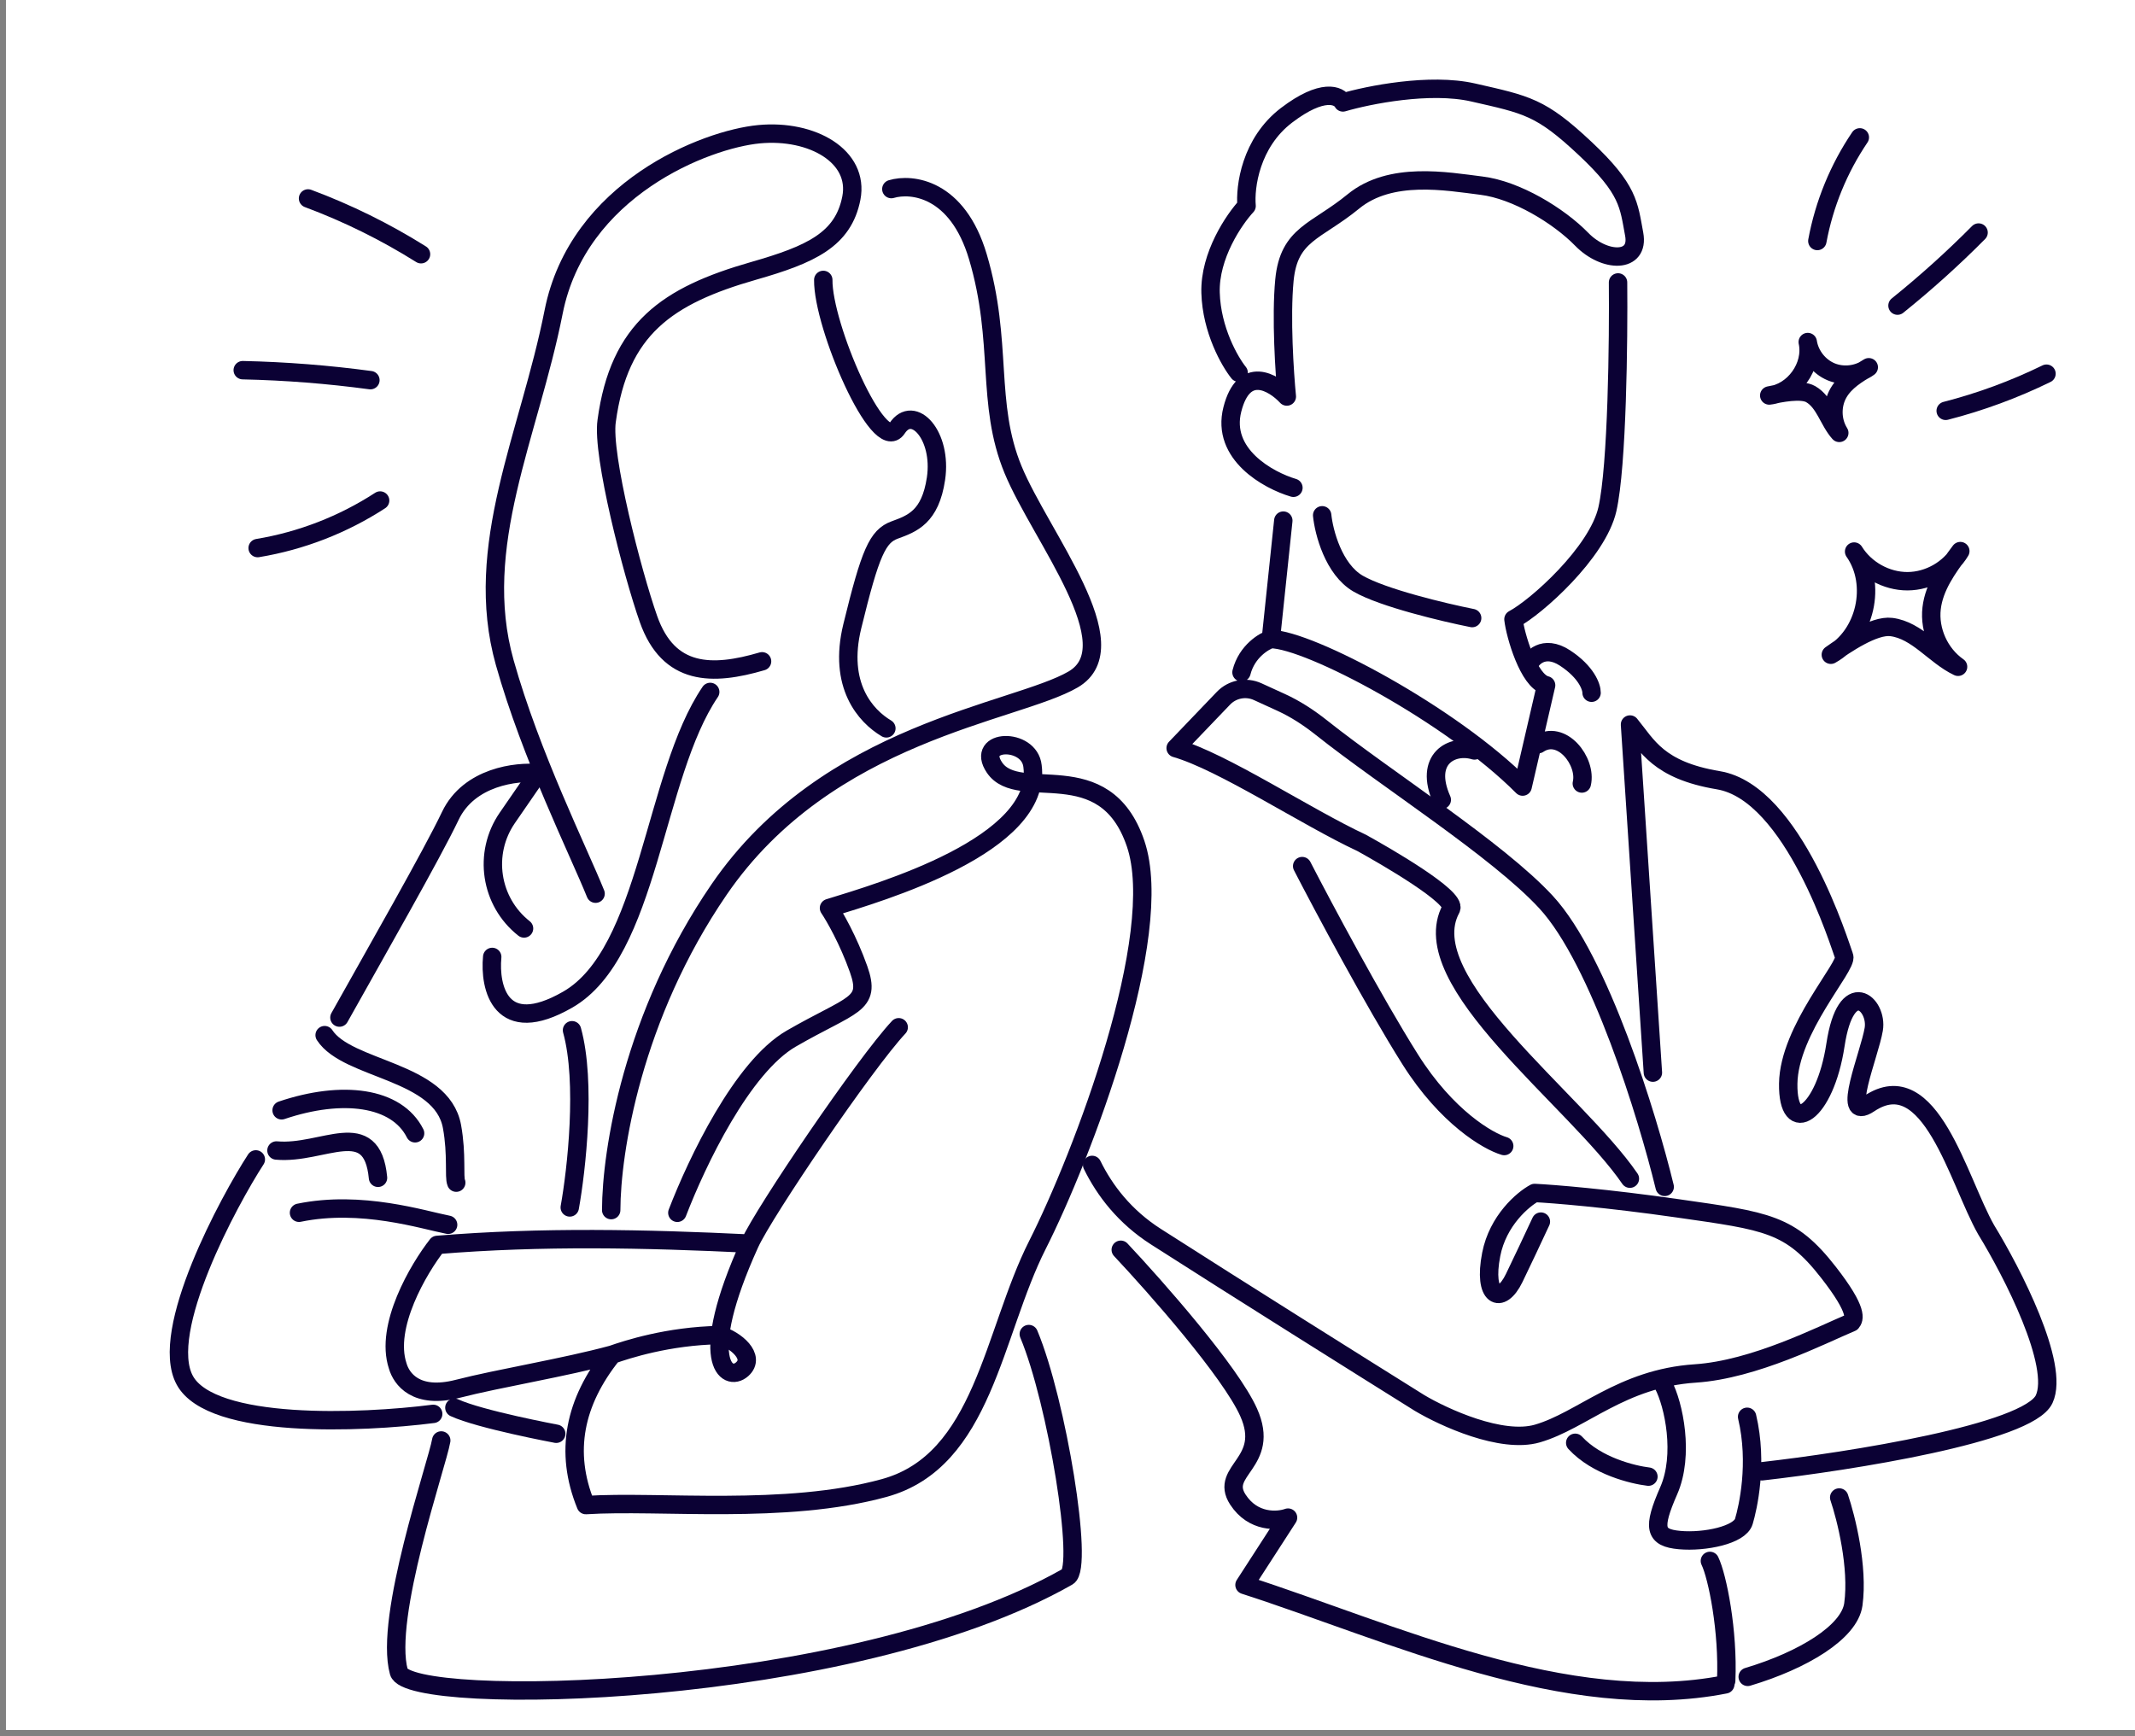 <svg width="348" height="283" viewBox="0 0 348 283" fill="none" xmlns="http://www.w3.org/2000/svg">
<rect x="0" y="0" width="348" height="283" fill="#808080" stroke="none"/>
<rect width="347.03" height="282.016" transform="translate(0.971)" fill="white"/>
<path d="M144.476 118.735C141.096 116.731 136.569 111.717 138.922 102.088C141.862 90.052 143.044 87.413 145.838 86.393C148.687 85.354 151.626 84.302 152.562 78.04C153.617 70.971 148.854 65.81 146.22 69.835C143.26 74.359 134.097 53.059 134.192 45.63M145.287 30.823C148.602 29.833 156.063 30.651 159.388 41.838C163.544 55.822 160.631 65.692 165.136 76.585C169.641 87.478 184.274 105.311 174.917 110.764C165.56 116.217 134.872 119.231 117.207 145.011C103.074 165.635 99.641 187.772 99.623 197.266M110.406 197.703C113.608 189.385 120.987 173.913 128.971 169.309C138.951 163.554 142.042 163.903 139.951 157.994C138.277 153.267 136.036 149.379 135.124 148.026C143.469 145.451 169.971 137.76 168.3 124.89C167.807 120.182 158.915 120.42 162.1 125.128C166.081 131.014 180.029 122.593 185.102 137.518C190.174 152.443 176.403 188.489 169.098 202.946C161.793 217.404 160.29 238.127 144.135 242.565C127.98 247.002 107.578 244.575 95.495 245.35C91.959 236.687 93.628 228.542 99.79 220.825M99.79 220.825C102.071 220.028 108.86 217.776 117.282 217.636C119.852 218.391 123.259 221.167 120.962 223.211C118.508 225.395 113.472 221.968 122.2 202.726M99.79 220.825C92 222.943 81.303 224.675 74.644 226.386C67.771 228.152 65.42 224.74 64.827 222.669C62.681 216.202 68.228 206.82 71.27 202.937C88.253 201.538 105.173 201.904 122.2 202.726M146.486 167.458C140.939 173.392 124.558 197.53 122.2 202.726M73.043 199.656C69.028 198.882 58.919 195.597 48.738 197.697M41.699 189.001C37.383 195.654 25.768 217.031 30.124 225.012C34.481 232.993 58.93 231.984 70.611 230.482M71.92 234.818C71.251 238.731 62.547 263.674 65.014 272.553C66.612 278.306 138.512 277.239 174.028 257.015C176.69 255.499 172.297 228.469 167.691 217.471M55.327 165.879C61.346 155.12 70.348 139.398 73.402 132.998C76.455 126.598 84.227 125.706 87.731 126.06M97.078 145.683C94.277 138.734 86.536 123.17 82.271 108.007C76.94 89.055 86.267 70.935 90.238 50.863C94.209 30.791 115.054 22.698 123.733 21.879C132.412 21.061 140.095 25.494 138.77 32.288C137.445 39.081 132.151 41.491 122.83 44.158C108.735 48.191 100.924 53.597 98.885 68.617C98.077 74.141 103.069 93.44 105.698 100.903C108.985 110.233 116.134 110.178 124.213 107.804M115.763 112.796C106.475 126.478 105.845 155.318 92.523 162.962C81.546 169.262 79.753 160.942 80.229 155.994M45.903 180.997C55.795 177.657 64.653 178.784 67.659 184.743M52.915 168.744C56.651 174.506 71.999 174.453 73.675 183.646C74.511 188.234 73.961 191.87 74.366 192.79M61.615 191.999C60.639 181.727 52.644 188.244 45.062 187.548" stroke="#0B0134" stroke-width="3" stroke-linecap="round" stroke-linejoin="round"/>
<path d="M92.87 196.828C93.968 190.725 95.578 176.403 93.238 167.945" stroke="#0B0134" stroke-width="3" stroke-linecap="round" stroke-linejoin="round"/>
<path d="M85.416 151.352V151.352C79.895 147.001 78.703 139.11 82.692 133.323L87.004 127.068" stroke="#0B0134" stroke-width="3" stroke-linecap="round" stroke-linejoin="round"/>
<path d="M74.064 229.478C78.217 231.396 90.663 233.722 90.663 233.722" stroke="#0B0134" stroke-width="3" stroke-linecap="round" stroke-linejoin="round"/>
<path d="M61.96 81.594C55.931 85.514 49.088 88.171 41.996 89.344" stroke="#0B0134" stroke-width="3" stroke-linecap="round" stroke-linejoin="round"/>
<path d="M296.223 39.287C297.338 33.258 299.71 27.468 303.146 22.394" stroke="#0B0134" stroke-width="3" stroke-linecap="round" stroke-linejoin="round"/>
<path d="M60.374 61.972C53.476 61.042 46.524 60.496 39.566 60.345" stroke="#0B0134" stroke-width="3" stroke-linecap="round" stroke-linejoin="round"/>
<path d="M309.288 49.82C313.911 46.1 318.327 42.121 322.504 37.908" stroke="#0B0134" stroke-width="3" stroke-linecap="round" stroke-linejoin="round"/>
<path d="M68.626 41.441C62.814 37.794 56.637 34.746 50.21 32.35" stroke="#0B0134" stroke-width="3" stroke-linecap="round" stroke-linejoin="round"/>
<path d="M317.144 66.971C322.809 65.516 328.319 63.485 333.572 60.917" stroke="#0B0134" stroke-width="3" stroke-linecap="round" stroke-linejoin="round"/>
<path d="M210.824 79.514C206.729 78.303 199.006 74.052 200.87 66.74C202.733 59.429 207.566 62.294 209.749 64.64C209.376 60.842 208.776 51.728 209.359 45.665C210.088 38.086 214.518 37.826 220.589 32.845C226.659 27.863 235.807 29.561 241.489 30.266C247.171 30.97 254.074 35.169 257.819 39.011C261.564 42.852 267.254 42.925 266.366 38.171C265.478 33.417 265.511 30.888 258.324 24.157C251.138 17.425 248.929 17.081 240.102 15.071C233.04 13.464 223.023 15.486 218.897 16.698C218.28 15.531 215.576 14.316 209.701 18.794C203.827 23.272 202.912 30.511 203.19 33.571C201.159 35.759 197.142 41.652 197.318 47.724C197.493 53.797 200.442 58.936 201.894 60.746M215.51 84.001C215.791 86.745 217.358 92.814 221.375 95.142C225.392 97.469 235.438 99.853 239.958 100.754M263.737 46.042C263.828 55.423 263.608 75.951 262 83.013C260.393 90.075 250.404 98.997 246.691 100.952C246.974 103.485 249.159 111.036 252.012 111.709L248.186 128.222C236.508 116.481 213.421 104.259 207.147 104.179M209.175 84.868L207.147 104.179M207.147 104.179C206.111 104.491 203.242 106.121 202.361 109.597M269.418 174.854L265.687 118.108C268.489 121.516 270.248 125.549 280.092 127.192C292.396 129.246 299.981 154.321 300.593 155.909C301.205 157.498 291.588 167.809 291.476 176.661C291.363 185.512 297.452 181.689 299.178 170.329C300.904 158.968 306.102 163.688 305.417 167.79C304.733 171.891 299.986 183.044 304.681 179.903C314.63 173.249 319.203 192.507 323.738 200.469C327.971 207.374 335.787 222.566 333.187 228.097C330.588 233.629 301.44 238.232 287.192 239.842M271.092 225.671C272.841 228.96 274.556 237.173 271.994 243.019C269.335 249.089 269.664 250.685 273.77 251.053C277.875 251.422 283.582 250.23 284.242 248.025C284.902 245.82 286.576 238.569 284.776 230.958M251.16 199.139C249.825 202.015 248.079 205.712 246.807 208.341C244.629 212.841 241.708 211.438 243.062 204.5C244.144 198.949 248.235 195.502 250.145 194.472C253.094 194.615 261.896 195.318 273.51 196.983C288.028 199.066 291.818 199.43 298.039 207.414C303.017 213.801 302.21 215.055 301.782 215.577C296.908 217.623 285.949 223.258 276.329 223.894C264.304 224.69 257.893 231.564 250.594 233.684C244.755 235.38 235.345 231.065 231.371 228.696C222.588 223.209 201.697 210.106 188.4 201.589C183.338 198.347 180.078 194.102 178.016 189.899M245.184 186.821C242.559 186.049 235.822 182.148 229.871 172.714C223.921 163.279 215.645 147.765 212.251 141.187M265.668 192.141C256.873 179.276 230.158 159.927 236.513 148.149C237.52 146.283 225.798 139.532 221.964 137.414C212.848 133.161 199.286 124.147 191.629 121.954L199.419 113.825C200.865 112.316 203.107 111.887 205.008 112.756L208.829 114.503C211.188 115.582 213.366 117.011 215.396 118.625C226.004 127.059 244.095 138.48 252.015 147.069C260.747 156.54 268.538 181.954 271.342 193.478M182.681 203.73C188.401 209.81 200.576 223.624 203.527 230.238C207.216 238.506 198.665 239.661 201.765 244.444C204.246 248.269 208.254 248.004 209.948 247.394L202.852 258.369C226.777 266.078 255.411 279.668 281.211 274.579M299.785 244.113C300.902 247.394 302.928 255.472 302.092 261.532C301.463 266.088 293.859 270.669 284.873 273.352" stroke="#0B0134" stroke-width="3" stroke-linecap="round" stroke-linejoin="round"/>
<path d="M250.742 121.309C254.536 118.753 258.679 124.135 257.834 127.723M249.192 108.504C249.474 107.373 251.596 104.976 255.091 107.264C258.586 109.551 259.436 111.991 259.424 112.926" stroke="#0B0134" stroke-width="3" stroke-linecap="round" stroke-linejoin="round"/>
<path d="M240.335 122.334C236.715 121.232 232.026 123.646 235.007 130.379" stroke="#0B0134" stroke-width="3" stroke-linecap="round" stroke-linejoin="round"/>
<path d="M268.687 240.713C266.18 240.412 260.264 239.008 256.756 235.198" stroke="#0B0134" stroke-width="3" stroke-linecap="round" stroke-linejoin="round"/>
<path d="M278.709 254.452C279.941 256.994 281.722 265.905 281.365 273.986" stroke="#0B0134" stroke-width="3" stroke-linecap="round" stroke-linejoin="round"/>
<path d="M288.385 64.468C292.396 64.034 295.516 59.698 294.658 55.758C294.987 57.885 296.489 59.791 298.475 60.614C300.464 61.435 302.872 61.142 304.605 59.867C302.713 60.976 300.741 62.169 299.654 64.074C298.526 66.048 298.583 68.643 299.799 70.567C298.039 68.596 297.435 65.574 295.142 64.253C293.605 63.365 290.115 64.088 288.381 64.47" stroke="#0B0134" stroke-width="3" stroke-linecap="round" stroke-linejoin="round"/>
<path d="M298.425 106.728C304.087 103.594 305.97 95.226 302.216 89.911C304.045 92.862 307.468 94.759 310.925 94.748C314.387 94.732 317.765 92.804 319.526 89.837C317.425 92.655 315.26 95.65 314.851 99.15C314.426 102.779 316.147 106.595 319.16 108.695C315.312 106.862 312.513 102.753 308.289 102.215C305.454 101.851 300.745 105.091 298.421 106.732" stroke="#0B0134" stroke-width="3" stroke-linecap="round" stroke-linejoin="round"/>
</svg>
